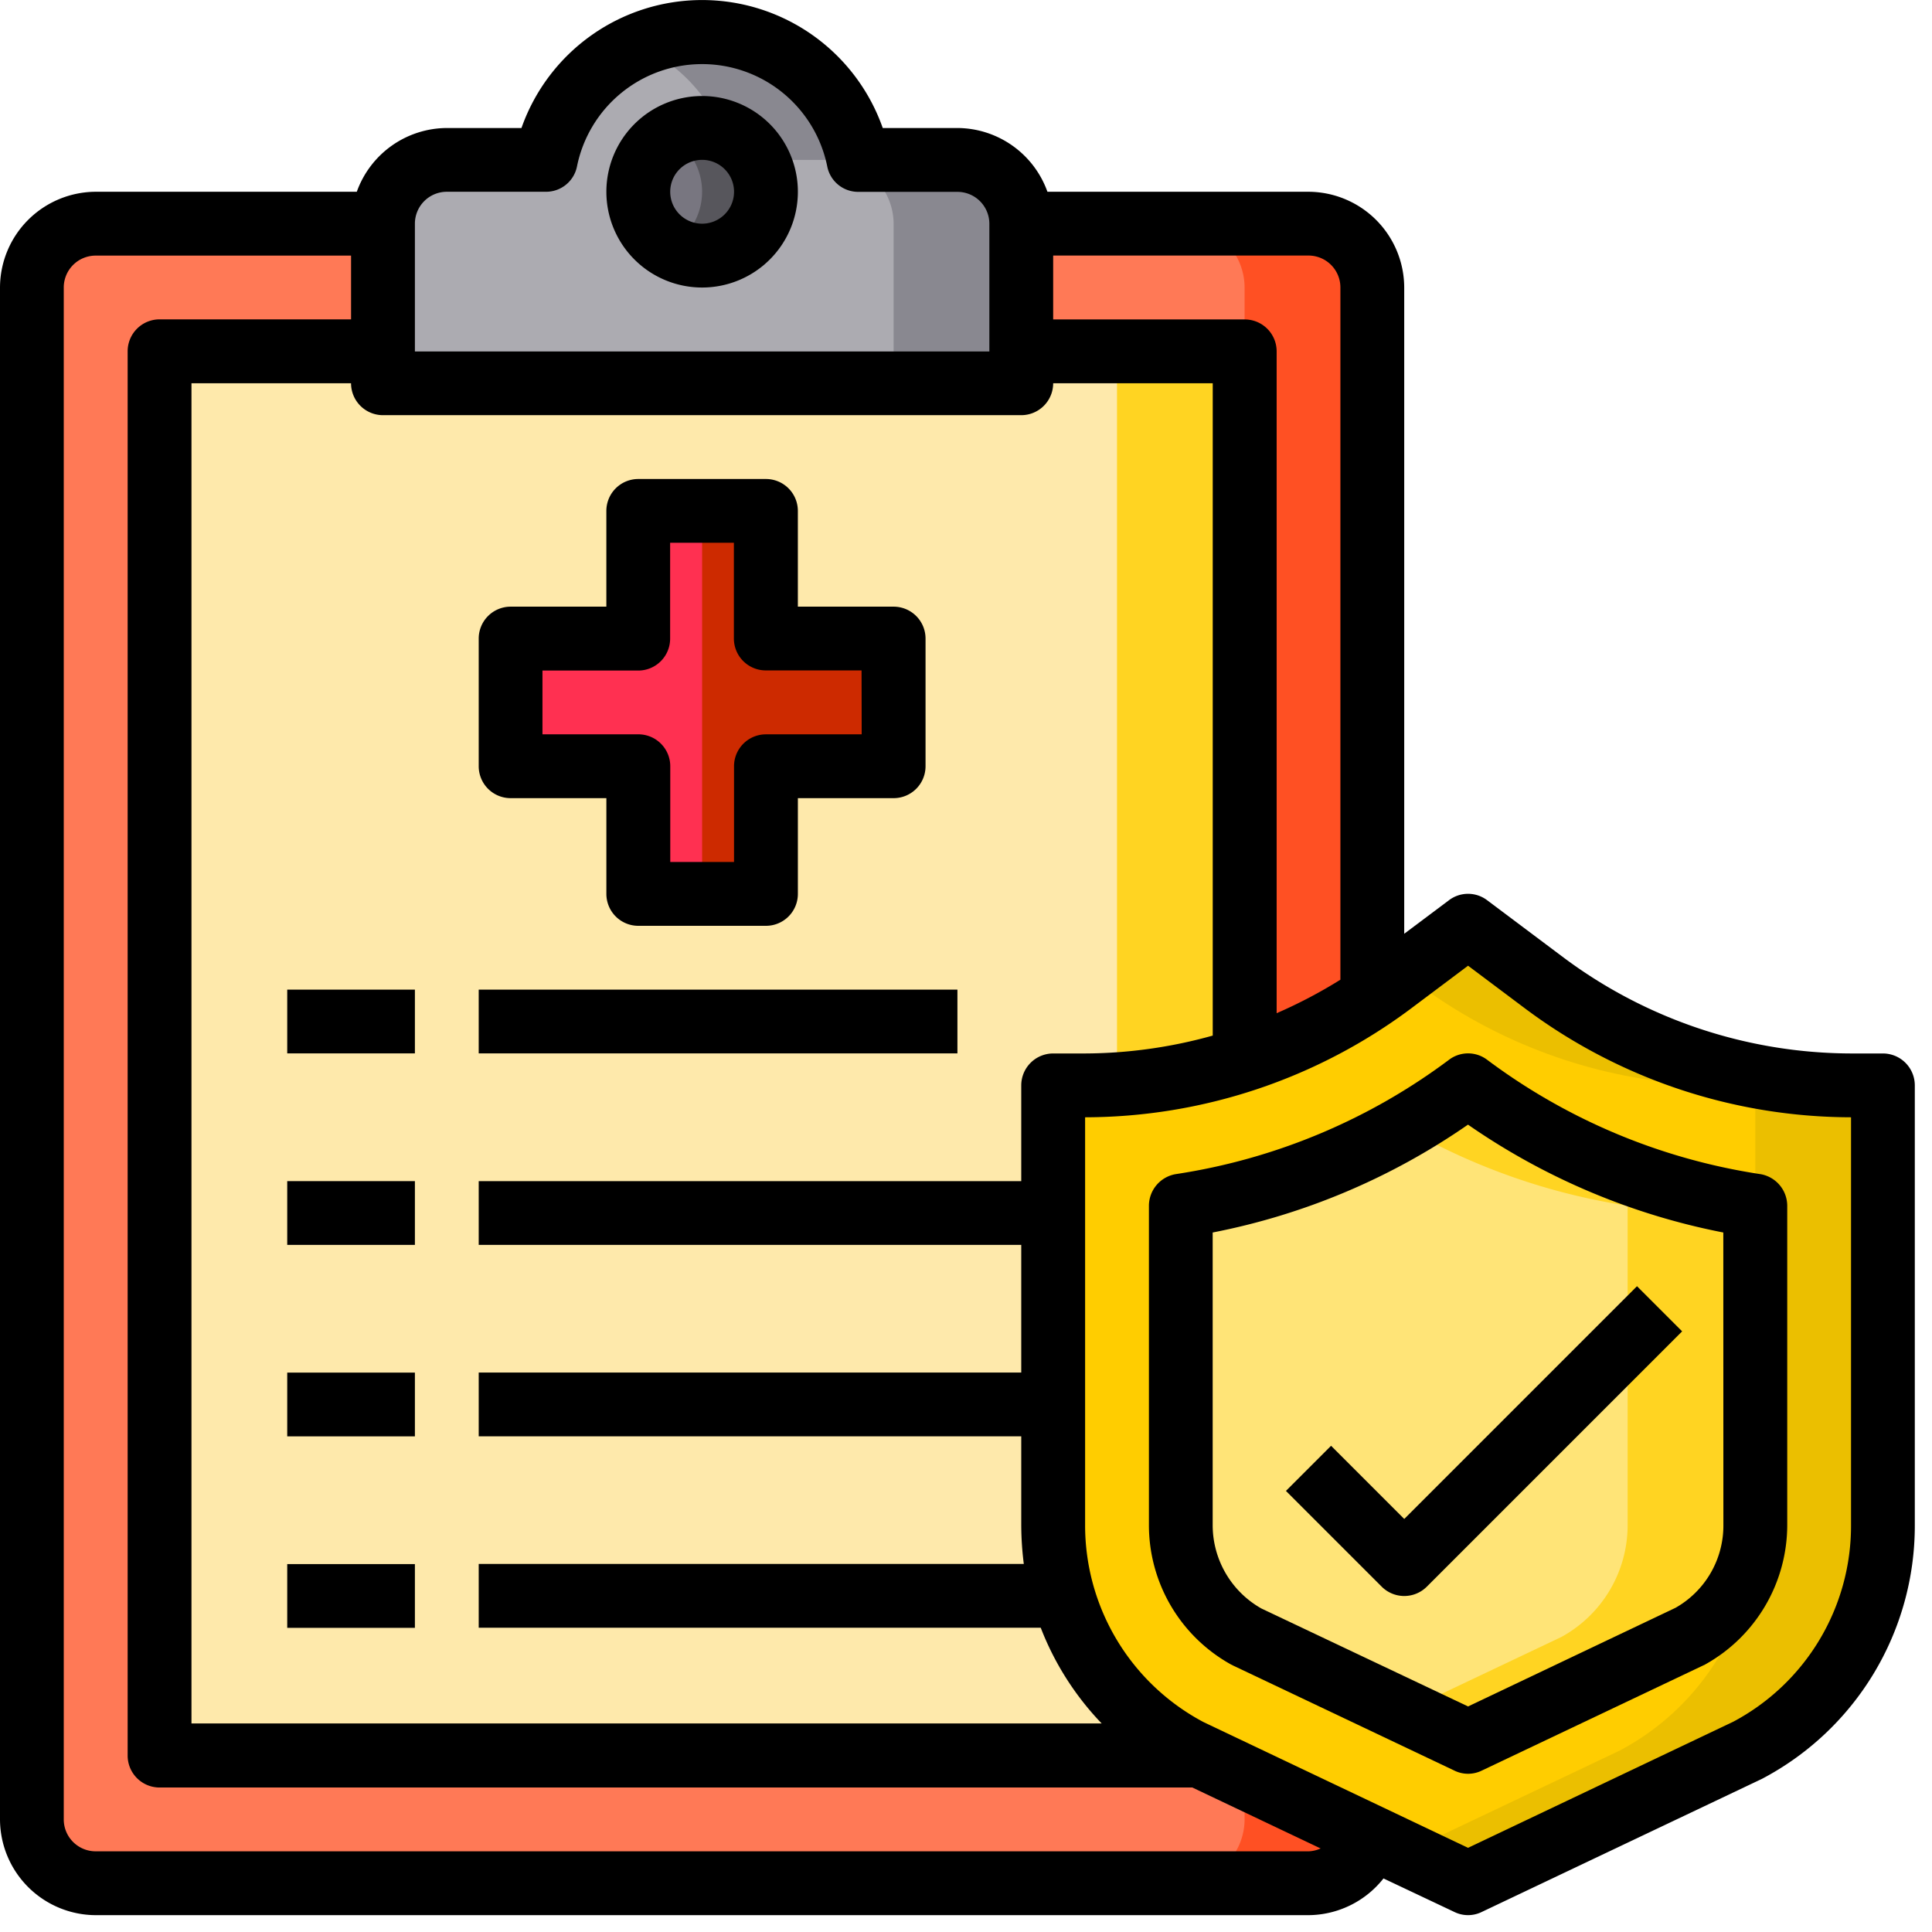 <svg xmlns="http://www.w3.org/2000/svg" width="100" height="100" viewBox="0 0 100 100"><g id="Grupo_998" data-name="Grupo 998" transform="translate(-733 -2013)"><g transform="translate(733 2013)"><rect id="Ret&#xE2;ngulo_263" data-name="Ret&#xE2;ngulo 263" width="69.379" height="85.898" rx="2" transform="translate(1.652 11.578)" fill="#ff7956"></rect><path id="Caminho_879" data-name="Caminho 879" d="M48.911,12.3V91.594a3.314,3.314,0,0,1-3.3,3.3H39a3.314,3.314,0,0,0,3.3-3.3V12.3A3.314,3.314,0,0,0,39,9h6.608a3.314,3.314,0,0,1,3.3,3.3Z" transform="translate(22.12 2.578)" fill="#ff5023"></path><path id="Caminho_880" data-name="Caminho 880" d="M7,13H63.164V85.683H7Z" transform="translate(1.259 5.185)" fill="#fee9ab"></path><path id="Caminho_881" data-name="Caminho 881" d="M37,13h6.608V85.683H37Z" transform="translate(20.816 5.185)" fill="#ffd422"></path><path id="Caminho_882" data-name="Caminho 882" d="M77.949,39.259V62.022A13.177,13.177,0,0,1,70.912,73.7L56.475,80.557l-5.088-2.412-8.821-4.2-.529-.248a13.137,13.137,0,0,1-6.508-8.012A12.95,12.95,0,0,1,35,62.022V39.259h1.652a25.974,25.974,0,0,0,8.259-1.338,26.389,26.389,0,0,0,6.608-3.238c.33-.231.661-.463.991-.71L56.475,31l3.965,2.973A26.627,26.627,0,0,0,76.3,39.259Z" transform="translate(19.512 16.919)" fill="#ffcd00"></path><path id="Caminho_883" data-name="Caminho 883" d="M70.778,39.259V62.022A13.177,13.177,0,0,1,63.741,73.7L49.3,80.557,46,78.987,57.134,73.7a13.177,13.177,0,0,0,7.037-11.679V39.259H62.519a26.627,26.627,0,0,1-15.858-5.286l-.661-.5L49.3,31l3.965,2.973a26.627,26.627,0,0,0,15.858,5.286Z" transform="translate(26.683 16.919)" fill="#ebbf00"></path><path id="Caminho_884" data-name="Caminho 884" d="M68.734,42.228V58.763a6.6,6.6,0,0,1-3.42,5.782L53.867,69.979,42.419,64.545A6.6,6.6,0,0,1,39,58.763V42.228A33.17,33.17,0,0,0,53.867,36a33.17,33.17,0,0,0,14.867,6.228Z" transform="translate(22.12 20.179)" fill="#ffe477"></path><path id="Caminho_885" data-name="Caminho 885" d="M64.171,42.228V58.763a6.6,6.6,0,0,1-3.42,5.782L49.3,69.979,46,68.41l8.144-3.865a6.6,6.6,0,0,0,3.419-5.782V42.228A33.107,33.107,0,0,1,46,38.164,30.687,30.687,0,0,0,49.3,36a33.17,33.17,0,0,0,14.867,6.228Z" transform="translate(26.683 20.179)" fill="#ffd422"></path><path id="Caminho_886" data-name="Caminho 886" d="M47.038,12.915v8.259H14V12.915a3.314,3.314,0,0,1,3.3-3.3h5.121a8.259,8.259,0,0,1,16.188,0h5.121A3.314,3.314,0,0,1,47.038,12.915Z" transform="translate(5.823 -1.337)" fill="#acabb1"></path><path id="Caminho_887" data-name="Caminho 887" d="M41.823,12.911v8.259H35.215V12.911a3.314,3.314,0,0,0-3.3-3.3H26.79A8.236,8.236,0,0,0,22,3.694,8.162,8.162,0,0,1,25.3,3,8.26,8.26,0,0,1,33.4,9.609l5.121,0A3.314,3.314,0,0,1,41.823,12.911Z" transform="translate(11.038 -1.333)" fill="#898890"></path><path id="Caminho_888" data-name="Caminho 888" d="M37.823,24.608v6.608H31.215v6.608H24.608V31.215H18V24.608h6.608V18h6.608v6.608Z" transform="translate(8.43 8.445)" fill="#ff3051"></path><path id="Caminho_889" data-name="Caminho 889" d="M33.911,24.608v6.608H27.3v6.608H24V18h3.3v6.608Z" transform="translate(12.342 8.445)" fill="#cd2a00"></path><circle id="Elipse_61" data-name="Elipse 61" cx="3.304" cy="3.304" r="3.304" transform="translate(33.038 6.622)" fill="#787680"></circle><path id="Caminho_890" data-name="Caminho 890" d="M27.956,9.3A3.3,3.3,0,0,1,23,12.16a3.3,3.3,0,0,0,0-5.716A3.3,3.3,0,0,1,27.956,9.3Z" transform="translate(11.69 0.624)" fill="#57565c"></path><path id="Caminho_891" data-name="Caminho 891" d="M25.956,5a4.956,4.956,0,1,0,4.956,4.956A4.956,4.956,0,0,0,25.956,5Zm0,6.608a1.652,1.652,0,1,1,1.652-1.652A1.652,1.652,0,0,1,25.956,11.608Z" transform="translate(10.386 -0.03)"></path><path id="Caminho_892" data-name="Caminho 892" d="M11,33h6.608v3.3H11Z" transform="translate(3.867 18.223)"></path><path id="Caminho_893" data-name="Caminho 893" d="M17,33H41.778v3.3H17Z" transform="translate(7.778 18.223)"></path><path id="Caminho_894" data-name="Caminho 894" d="M11,39h6.608v3.3H11Z" transform="translate(3.867 22.135)"></path><path id="Caminho_895" data-name="Caminho 895" d="M11,45h6.608v3.3H11Z" transform="translate(3.867 26.046)"></path><path id="Caminho_896" data-name="Caminho 896" d="M11,51h6.608v3.3H11Z" transform="translate(3.867 29.957)"></path><path id="Caminho_897" data-name="Caminho 897" d="M99.461,56.518H97.809a24.965,24.965,0,0,1-14.867-4.956l-3.965-2.973a1.635,1.635,0,0,0-1.982,0l-2.313,1.734V16.873a4.971,4.971,0,0,0-4.956-4.956H56.215a4.972,4.972,0,0,0-4.658-3.3H47.691a9.911,9.911,0,0,0-18.7,0H25.126a4.972,4.972,0,0,0-4.658,3.3H6.956A4.971,4.971,0,0,0,2,16.873V96.163a4.971,4.971,0,0,0,4.956,4.956H69.727a4.982,4.982,0,0,0,3.882-1.9l3.667,1.734a1.611,1.611,0,0,0,1.421,0l14.5-6.888a14.8,14.8,0,0,0,7.913-13.132V58.17a1.652,1.652,0,0,0-1.652-1.652Zm-42.949-41.3H69.727a1.652,1.652,0,0,1,1.652,1.652V52.7a25.168,25.168,0,0,1-3.3,1.734V20.177a1.652,1.652,0,0,0-1.652-1.652H56.512ZM23.475,13.569a1.652,1.652,0,0,1,1.652-1.652h5.121A1.632,1.632,0,0,0,31.866,10.6a6.608,6.608,0,0,1,12.951,0,1.632,1.632,0,0,0,1.619,1.322h5.121a1.652,1.652,0,0,1,1.652,1.652v6.608H23.475ZM21.823,23.48H54.86a1.652,1.652,0,0,0,1.652-1.652h8.259V55.593a24.828,24.828,0,0,1-6.608.925H56.512A1.652,1.652,0,0,0,54.86,58.17v4.956H26.778v3.3H54.86v6.608H26.778v3.3H54.86v4.592a16.3,16.3,0,0,0,.132,2.015H26.778v3.3h29.09a14.911,14.911,0,0,0,3.155,4.956H11.911V21.828h8.259a1.652,1.652,0,0,0,1.652,1.652Zm47.9,74.335H6.956A1.652,1.652,0,0,1,5.3,96.163V16.873a1.652,1.652,0,0,1,1.652-1.652H20.171v3.3H10.259a1.652,1.652,0,0,0-1.652,1.652V92.86a1.652,1.652,0,0,0,1.652,1.652H63.715l6.641,3.155a1.663,1.663,0,0,1-.628.149ZM97.809,80.933a11.486,11.486,0,0,1-6.1,10.176L77.987,97.634,64.293,91.125a11.522,11.522,0,0,1-6.128-10.192V59.822a28.247,28.247,0,0,0,16.849-5.616l2.973-2.23,2.973,2.23a28.247,28.247,0,0,0,16.849,5.616Z" transform="translate(-2 -1.991)"></path><path id="Caminho_898" data-name="Caminho 898" d="M38.475,23.608H33.519V18.652A1.652,1.652,0,0,0,31.867,17H25.259a1.652,1.652,0,0,0-1.652,1.652v4.956H18.652A1.652,1.652,0,0,0,17,25.259v6.608a1.652,1.652,0,0,0,1.652,1.652h4.956v4.956a1.652,1.652,0,0,0,1.652,1.652h6.608a1.652,1.652,0,0,0,1.652-1.652V33.519h4.956a1.652,1.652,0,0,0,1.652-1.652V25.259A1.652,1.652,0,0,0,38.475,23.608Zm-1.652,6.608H31.867a1.652,1.652,0,0,0-1.652,1.652v4.956h-3.3V31.867a1.652,1.652,0,0,0-1.652-1.652H20.3v-3.3h4.956a1.652,1.652,0,0,0,1.652-1.652V20.3h3.3v4.956a1.652,1.652,0,0,0,1.652,1.652h4.956Z" transform="translate(7.778 7.793)"></path><path id="Caminho_899" data-name="Caminho 899" d="M69.634,41.246A31.455,31.455,0,0,1,55.51,35.332a1.635,1.635,0,0,0-1.982,0A31.455,31.455,0,0,1,39.4,41.246,1.665,1.665,0,0,0,38,42.881V59.417a8.25,8.25,0,0,0,4.262,7.219l.1.05L53.809,72.12a1.611,1.611,0,0,0,1.421,0l11.547-5.484a8.269,8.269,0,0,0,4.262-7.219V42.881a1.665,1.665,0,0,0-1.4-1.635Zm-1.9,18.171a4.888,4.888,0,0,1-2.478,4.278L54.519,68.8l-10.7-5.071A4.956,4.956,0,0,1,41.3,59.417V44.269a34.868,34.868,0,0,0,13.215-5.583,34.868,34.868,0,0,0,13.215,5.583Z" transform="translate(21.468 19.525)"></path><path id="Caminho_900" data-name="Caminho 900" d="M44.629,50.552l-2.336,2.336,4.956,4.956a1.652,1.652,0,0,0,2.336,0L62.8,44.629l-2.336-2.336L48.417,54.34Z" transform="translate(24.267 24.281)"></path></g><g id="Ret&#xE2;ngulo_328" data-name="Ret&#xE2;ngulo 328" transform="translate(733 2013)" fill="#fff" stroke="#707070" stroke-width="1" opacity="0"><rect width="100" height="100" stroke="none"></rect><rect x="0.5" y="0.5" width="99" height="99" fill="none"></rect></g></g></svg>